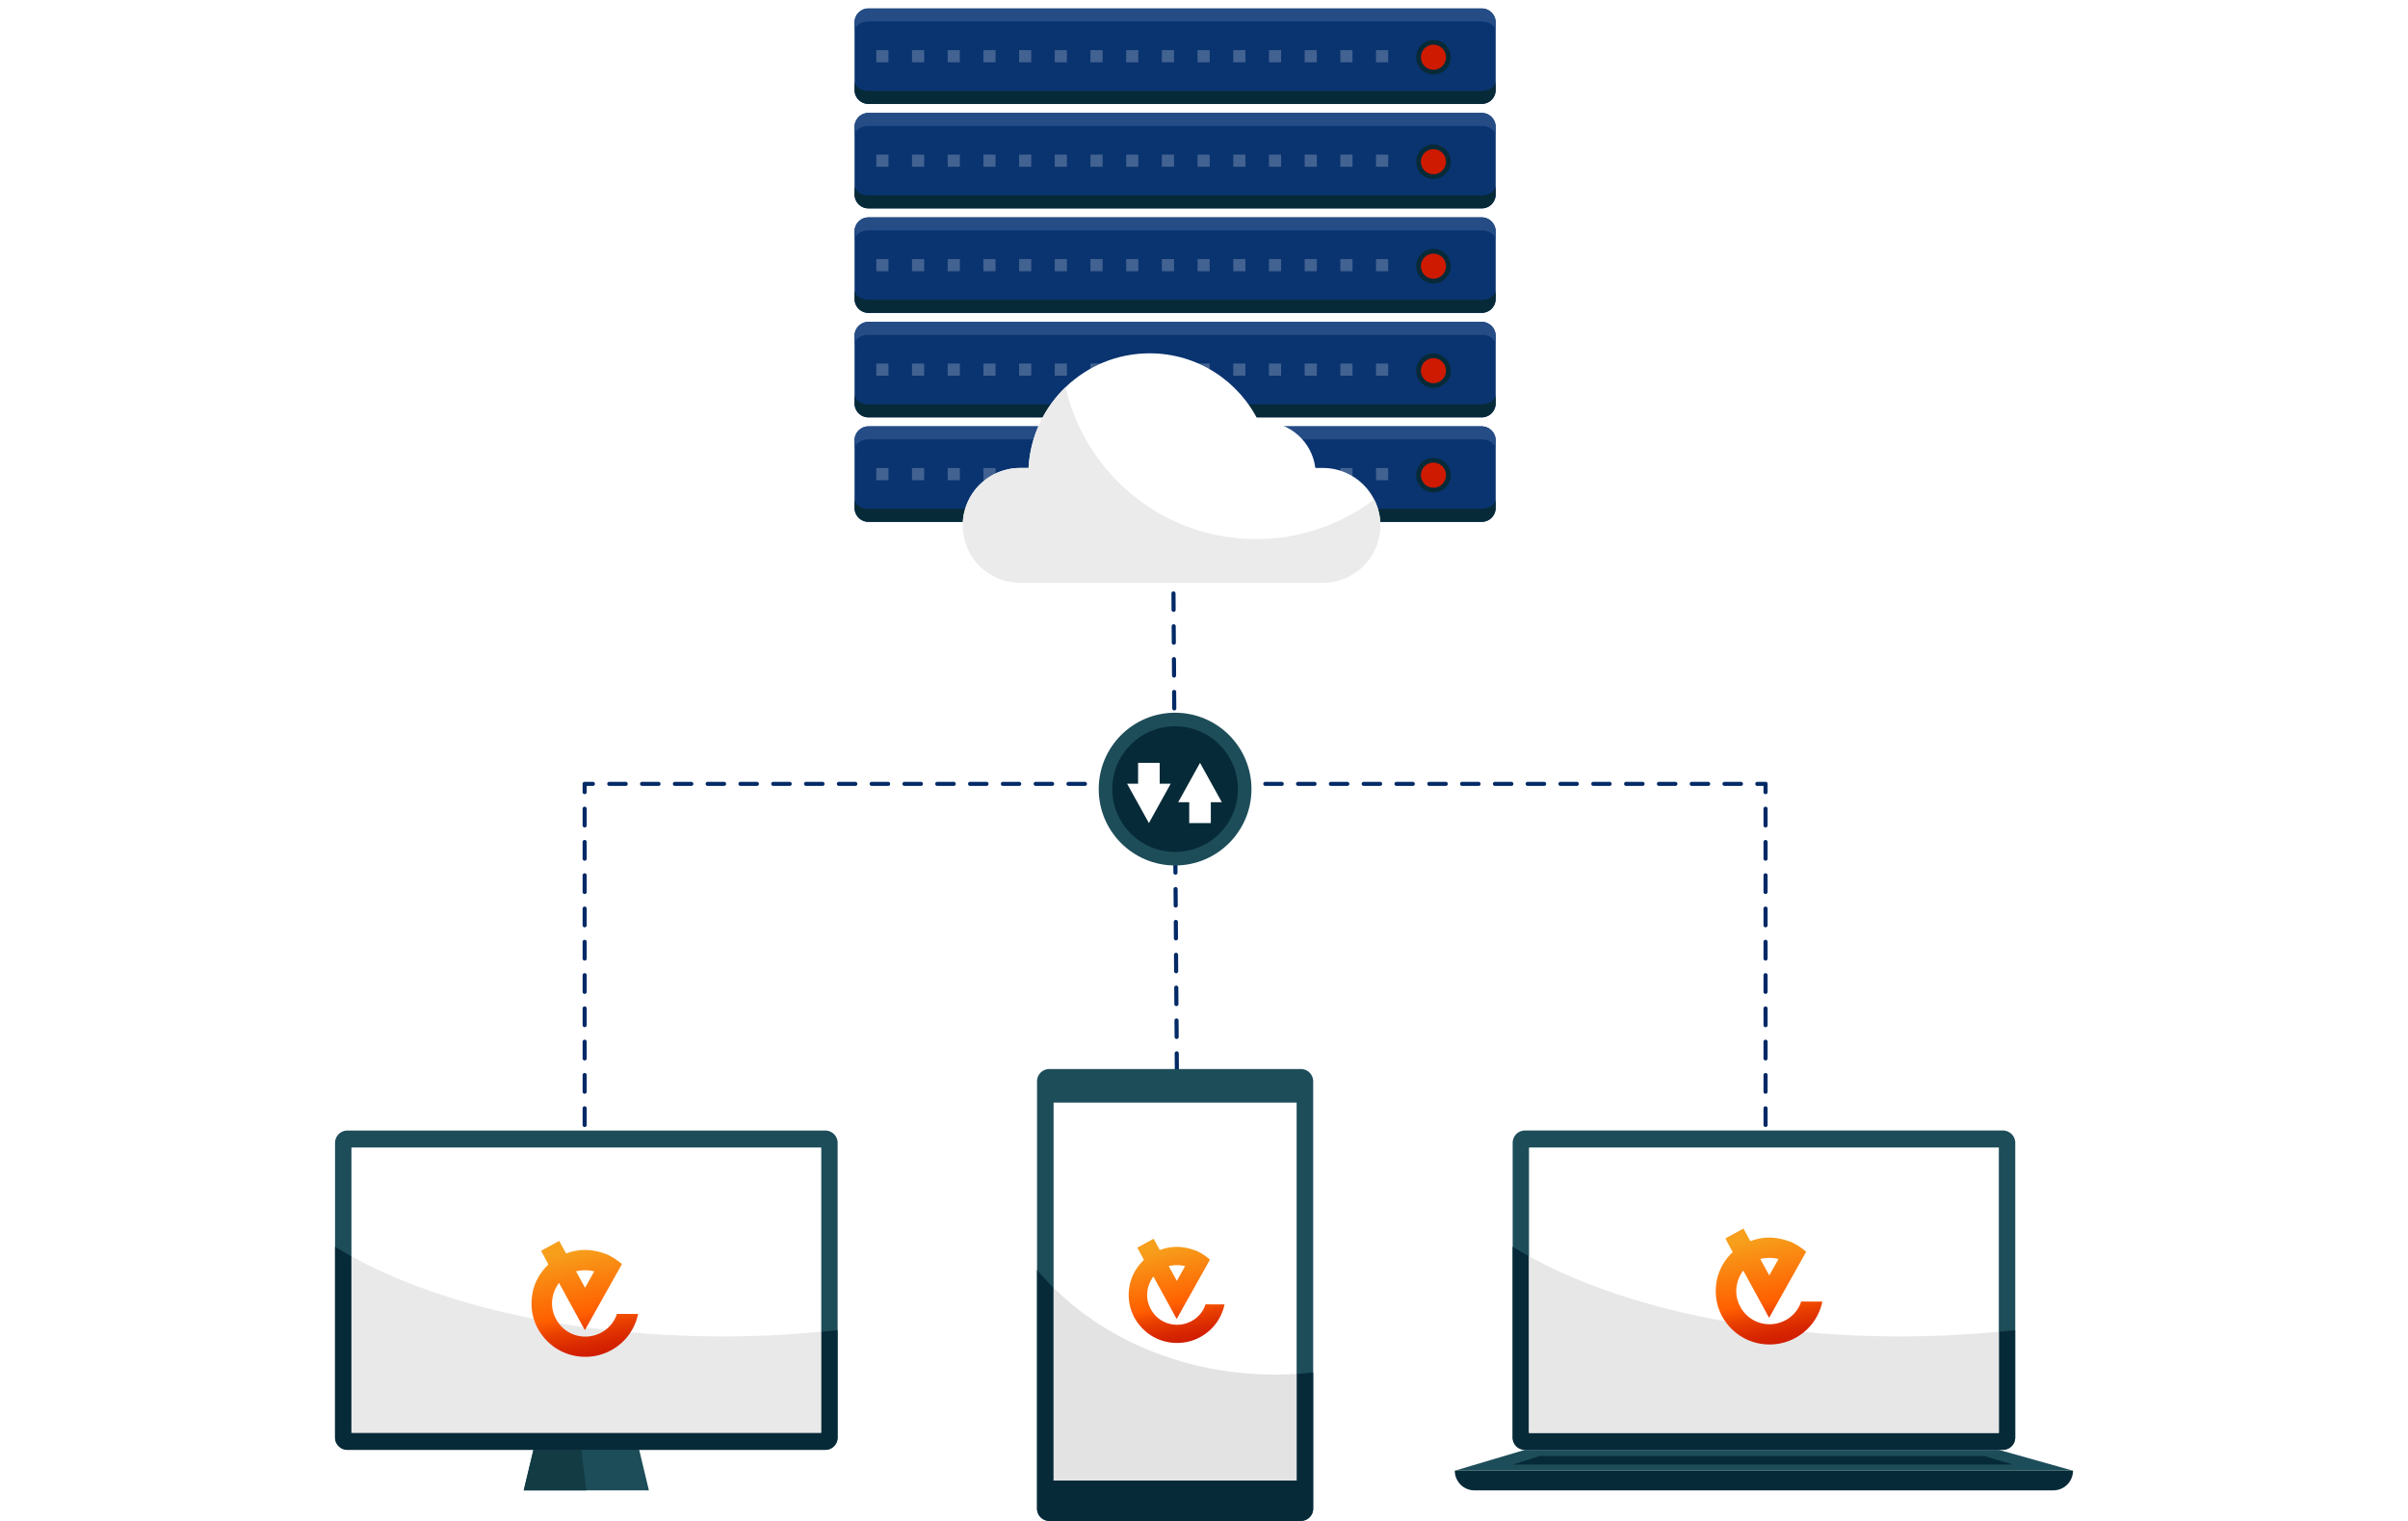 <svg xmlns="http://www.w3.org/2000/svg" width="570" height="360" fill="none"><g clip-path="url(#a)"><path fill="#002966" d="M138.88 317.495v1.944a.48.48 0 0 1-.486.486.48.48 0 0 1-.486-.486v-1.944c0-.272.214-.486.486-.486s.486.214.486.486m-.486-95.04a.48.48 0 0 0-.486.486v3.936a.48.48 0 0 0 .486.486.48.48 0 0 0 .486-.486v-3.936a.487.487 0 0 0-.486-.486m0 7.883a.48.48 0 0 0-.486.486v3.936c0 .272.214.486.486.486a.48.48 0 0 0 .486-.486v-3.936a.48.48 0 0 0-.486-.486m0 7.873a.48.48 0 0 0-.486.486v3.936c0 .272.214.486.486.486a.48.48 0 0 0 .486-.486v-3.936a.487.487 0 0 0-.486-.486m0-23.629a.48.48 0 0 0-.486.486v3.936c0 .272.214.486.486.486a.48.48 0 0 0 .486-.486v-3.936a.48.48 0 0 0-.486-.486m0 31.511a.48.48 0 0 0-.486.486v3.937c0 .272.214.486.486.486a.48.48 0 0 0 .486-.486v-3.937a.48.48 0 0 0-.486-.486m0-55.15a.48.48 0 0 0-.486.486v3.937c0 .272.214.486.486.486a.48.48 0 0 0 .486-.486v-3.937a.48.48 0 0 0-.486-.486m0 7.873a.48.48 0 0 0-.486.486v3.937c0 .272.214.486.486.486a.48.48 0 0 0 .486-.486v-3.937a.49.49 0 0 0-.486-.486m0 7.883a.48.48 0 0 0-.486.486v3.937c0 .272.214.486.486.486a.48.48 0 0 0 .486-.486v-3.937a.48.48 0 0 0-.486-.486m0 102.427a.48.48 0 0 0-.486.486v3.937c0 .272.214.486.486.486a.48.48 0 0 0 .486-.486v-3.937a.48.48 0 0 0-.486-.486m0-15.755a.48.48 0 0 0-.486.486v3.936c0 .272.214.486.486.486a.48.48 0 0 0 .486-.486v-3.936a.48.48 0 0 0-.486-.486m0 7.873a.48.48 0 0 0-.486.486v3.936c0 .272.214.486.486.486a.48.48 0 0 0 .486-.486v-3.936a.487.487 0 0 0-.486-.486m0-15.756a.48.48 0 0 0-.486.486v3.936c0 .272.214.486.486.486a.48.48 0 0 0 .486-.486v-3.936a.48.48 0 0 0-.486-.486m0-7.883a.48.48 0 0 0-.486.486v3.937c0 .272.214.486.486.486a.48.48 0 0 0 .486-.486v-3.937a.49.49 0 0 0-.486-.486m0-15.756a.48.48 0 0 0-.486.486v3.937c0 .272.214.486.486.486a.48.48 0 0 0 .486-.486v-3.937a.49.49 0 0 0-.486-.486m0 7.883a.48.48 0 0 0-.486.486v3.937c0 .272.214.486.486.486a.48.48 0 0 0 .486-.486v-3.937a.48.48 0 0 0-.486-.486m0-15.756a.48.48 0 0 0-.486.486v3.937c0 .272.214.486.486.486a.48.48 0 0 0 .486-.486v-3.937a.48.48 0 0 0-.486-.486m1.944-68.923h-1.944a.48.48 0 0 0-.486.486v1.944c0 .272.214.486.486.486a.48.48 0 0 0 .486-.486v-1.458h1.458a.48.48 0 0 0 .486-.486.49.49 0 0 0-.486-.486m100.94 0H237.4a.48.48 0 0 0-.486.486c0 .272.214.486.486.486h3.878a.487.487 0 0 0 0-.972m-15.532 0h-3.878a.48.48 0 0 0-.486.486c0 .272.214.486.486.486h3.878a.48.48 0 0 0 .486-.486.49.49 0 0 0-.486-.486m7.766 0h-3.878a.48.48 0 0 0-.486.486c0 .272.214.486.486.486h3.878a.48.48 0 0 0 .486-.486.49.49 0 0 0-.486-.486m15.533 0h-3.879a.48.48 0 0 0-.486.486c0 .272.214.486.486.486h3.879a.48.48 0 0 0 .485-.486.494.494 0 0 0-.485-.486m15.522 0h-3.878a.48.48 0 0 0-.486.486c0 .272.214.486.486.486h3.878a.48.48 0 0 0 .486-.486.49.49 0 0 0-.486-.486m7.766 0h-3.878a.48.48 0 0 0-.486.486c0 .272.214.486.486.486h3.878a.48.48 0 0 0 .486-.486.49.49 0 0 0-.486-.486m-15.522 0h-3.879a.48.48 0 0 0-.486.486c0 .272.214.486.486.486h3.879a.48.48 0 0 0 .486-.486.494.494 0 0 0-.486-.486m-38.831 0h-3.878a.48.48 0 0 0-.486.486c0 .272.214.486.486.486h3.878a.48.48 0 0 0 .486-.486.49.49 0 0 0-.486-.486m62.119 0h-3.878a.48.48 0 0 0-.486.486c0 .272.214.486.486.486h3.878a.48.48 0 0 0 .486-.486.49.49 0 0 0-.486-.486m-100.94 0h-3.878a.48.48 0 0 0-.486.486c0 .272.214.486.486.486h3.878a.48.48 0 0 0 .486-.486.49.49 0 0 0-.486-.486m-23.289 0h-3.878a.48.48 0 0 0-.486.486c0 .272.214.486.486.486h3.878a.48.48 0 0 0 .486-.486.494.494 0 0 0-.486-.486m7.767 0h-3.879a.48.48 0 0 0-.486.486c0 .272.214.486.486.486h3.879a.48.48 0 0 0 .486-.486.494.494 0 0 0-.486-.486m-15.533 0h-3.878a.48.48 0 0 0-.486.486c0 .272.214.486.486.486h3.878a.48.48 0 0 0 .486-.486.49.49 0 0 0-.486-.486m38.821 0h-3.878a.48.48 0 0 0-.486.486c0 .272.214.486.486.486h3.878a.48.48 0 0 0 .486-.486.49.49 0 0 0-.486-.486m23.299 0h-3.879a.48.48 0 0 0-.486.486c0 .272.214.486.486.486h3.879a.48.48 0 0 0 .486-.486.494.494 0 0 0-.486-.486m-7.767 0h-3.878a.48.48 0 0 0-.486.486c0 .272.214.486.486.486h3.878a.48.48 0 0 0 .486-.486.494.494 0 0 0-.486-.486m-7.766 0h-3.878a.48.48 0 0 0-.486.486c0 .272.214.486.486.486h3.878a.48.48 0 0 0 .486-.486.49.49 0 0 0-.486-.486m-23.298 0h-3.878a.48.48 0 0 0-.486.486c0 .272.214.486.486.486h3.878a.48.48 0 0 0 .486-.486.49.49 0 0 0-.486-.486m139.761 0h-3.878a.48.48 0 0 0-.486.486c0 .272.214.486.486.486h3.878a.48.48 0 0 0 .486-.486.49.49 0 0 0-.486-.486m31.065 0h-3.879a.48.48 0 0 0-.486.486c0 .272.214.486.486.486h3.879a.48.48 0 0 0 .486-.486.49.49 0 0 0-.486-.486m7.766 0h-3.878a.48.48 0 0 0-.486.486.48.48 0 0 0 .486.486h3.878a.48.48 0 0 0 .486-.486.494.494 0 0 0-.486-.486m-23.299 0h-3.878a.48.48 0 0 0-.486.486c0 .272.214.486.486.486h3.878a.48.48 0 0 0 .486-.486.49.49 0 0 0-.486-.486m-7.766 0h-3.878a.48.48 0 0 0-.486.486c0 .272.214.486.486.486h3.878a.48.48 0 0 0 .486-.486.49.49 0 0 0-.486-.486m38.831 0h-3.878a.48.48 0 0 0-.486.486.48.48 0 0 0 .486.486h3.878a.48.48 0 0 0 .486-.486.494.494 0 0 0-.486-.486m-23.299 0h-3.878a.48.48 0 0 0-.486.486c0 .272.214.486.486.486h3.878a.487.487 0 0 0 0-.972m62.12 0h-3.878a.48.48 0 0 0-.486.486.48.48 0 0 0 .486.486h3.878a.48.48 0 0 0 .486-.486.494.494 0 0 0-.486-.486m-7.766 0h-3.879a.48.48 0 0 0-.486.486c0 .272.214.486.486.486h3.879a.48.48 0 0 0 .486-.486.49.49 0 0 0-.486-.486m23.288 0h-3.878a.48.48 0 0 0-.486.486c0 .272.214.486.486.486h3.878a.48.48 0 0 0 .486-.486.49.49 0 0 0-.486-.486m-46.587 0h-3.878a.48.48 0 0 0-.486.486c0 .272.214.486.486.486h3.878a.48.48 0 0 0 .486-.486.49.49 0 0 0-.486-.486m7.766 0h-3.888a.48.48 0 0 0-.486.486c0 .272.214.486.486.486h3.888a.487.487 0 0 0 0-.972m7.766 0h-3.878a.48.48 0 0 0-.486.486c0 .272.214.486.486.486h3.878a.487.487 0 0 0 0-.972m23.299 0h-3.878a.48.48 0 0 0-.486.486c0 .272.214.486.486.486h3.878a.48.48 0 0 0 .486-.486.494.494 0 0 0-.486-.486m-100.94 0h-3.879a.48.48 0 0 0-.486.486c0 .272.214.486.486.486h3.879a.48.48 0 0 0 .486-.486.494.494 0 0 0-.486-.486m-15.533 0h-3.878a.48.48 0 0 0-.486.486c0 .272.214.486.486.486h3.878a.487.487 0 0 0 0-.972m7.767 0h-3.879a.48.48 0 0 0-.486.486c0 .272.214.486.486.486h3.879a.48.48 0 0 0 .486-.486.494.494 0 0 0-.486-.486m122.294 0h-1.944a.48.48 0 0 0-.486.486c0 .272.214.486.486.486h1.458v1.458c0 .272.214.486.486.486a.48.48 0 0 0 .486-.486v-1.944a.49.49 0 0 0-.486-.486m0 100.435a.48.48 0 0 0-.486.486v3.936c0 .272.214.486.486.486a.48.48 0 0 0 .486-.486v-3.936a.487.487 0 0 0-.486-.486m0-94.545a.48.48 0 0 0-.486.486v3.937c0 .272.214.486.486.486a.48.48 0 0 0 .486-.486v-3.937a.48.48 0 0 0-.486-.486m0 70.906a.48.48 0 0 0-.486.486v3.937c0 .272.214.486.486.486a.48.48 0 0 0 .486-.486v-3.937a.49.49 0 0 0-.486-.486m0 7.883a.48.48 0 0 0-.486.486v3.937c0 .272.214.486.486.486a.48.48 0 0 0 .486-.486v-3.937a.48.48 0 0 0-.486-.486m0-63.033a.48.48 0 0 0-.486.486v3.937c0 .272.214.486.486.486a.48.48 0 0 0 .486-.486v-3.937a.48.48 0 0 0-.486-.486m0 70.916a.48.48 0 0 0-.486.486v3.936c0 .272.214.486.486.486a.48.48 0 0 0 .486-.486v-3.936a.48.48 0 0 0-.486-.486m0-39.395a.48.48 0 0 0-.486.486v3.937c0 .272.214.486.486.486a.48.48 0 0 0 .486-.486v-3.937a.48.48 0 0 0-.486-.486m0-23.638a.48.48 0 0 0-.486.486v3.936c0 .272.214.486.486.486a.48.48 0 0 0 .486-.486v-3.936a.48.48 0 0 0-.486-.486m0 39.394a.48.48 0 0 0-.486.486v3.937c0 .272.214.486.486.486a.48.48 0 0 0 .486-.486v-3.937a.48.48 0 0 0-.486-.486m0-7.883a.48.48 0 0 0-.486.486v3.937c0 .272.214.486.486.486a.48.48 0 0 0 .486-.486v-3.937a.48.48 0 0 0-.486-.486m0-15.755a.48.48 0 0 0-.486.486v3.936c0 .272.214.486.486.486a.48.48 0 0 0 .486-.486v-3.936a.48.48 0 0 0-.486-.486m0-7.883a.48.48 0 0 0-.486.486v3.936a.48.48 0 0 0 .486.486.48.48 0 0 0 .486-.486v-3.936a.487.487 0 0 0-.486-.486m0-23.639a.48.48 0 0 0-.486.486v3.937c0 .272.214.486.486.486a.48.48 0 0 0 .486-.486v-3.937a.49.49 0 0 0-.486-.486m0 94.555a.48.48 0 0 0-.486.486v3.936c0 .272.214.486.486.486a.48.48 0 0 0 .486-.486v-3.936a.48.48 0 0 0-.486-.486m0 15.755a.48.48 0 0 0-.486.486v3.937c0 .272.214.486.486.486a.48.48 0 0 0 .486-.486v-3.937a.48.48 0 0 0-.486-.486m0-7.882a.48.48 0 0 0-.486.486v3.936c0 .272.214.486.486.486a.48.48 0 0 0 .486-.486v-3.936a.487.487 0 0 0-.486-.486m0 15.765a.48.48 0 0 0-.486.486v1.944c0 .272.214.486.486.486a.48.48 0 0 0 .486-.486v-1.944a.48.48 0 0 0-.486-.486m-139.353-63.315a.487.487 0 0 0 .486-.486l-.029-3.888a.494.494 0 0 0-.486-.486.49.49 0 0 0-.486.486l.029 3.888a.5.5 0 0 0 .486.486m-.855-121.497a.487.487 0 0 0-.486.486l.029 3.888c0 .262.224.486.486.486a.49.49 0 0 0 .486-.486l-.029-3.888a.49.49 0 0 0-.486-.486m-.029-2.916a.49.49 0 0 0 .486-.486v-.272a.494.494 0 0 0-.486-.486.487.487 0 0 0-.486.486v.272c0 .272.223.486.486.486m.136 18.467a.49.49 0 0 0-.486.486l.029 3.888c0 .263.224.486.486.486a.487.487 0 0 0 .486-.486l-.029-3.888c0-.272-.204-.466-.486-.486m-.049-7.775a.487.487 0 0 0-.486.486l.029 3.887c0 .263.224.486.486.486a.487.487 0 0 0 .486-.486l-.029-3.887a.49.49 0 0 0-.486-.486m.214 31.103a.487.487 0 0 0-.486.486l.029 3.888c0 .262.224.486.486.486a.49.49 0 0 0 .486-.486l-.029-3.888c0-.272-.233-.506-.486-.486m-.058-7.776a.49.49 0 0 0-.486.486l.029 3.888c0 .262.223.486.486.486a.49.49 0 0 0 .486-.486l-.029-3.888c.009-.272-.175-.486-.486-.486m-.049-7.776a.49.49 0 0 0-.486.486l.029 3.888c0 .263.224.486.486.486a.487.487 0 0 0 .486-.486l-.029-3.888a.487.487 0 0 0-.486-.486m.165 23.328a.487.487 0 0 0-.486.486l.03 3.888c0 .262.223.486.486.486a.49.49 0 0 0 .486-.486l-.03-3.888a.48.48 0 0 0-.486-.486m.253 35.963a.487.487 0 0 0 .486-.486l-.029-3.888a.494.494 0 0 0-.486-.486.49.49 0 0 0-.486.486l.029 3.888c0 .263.214.486.486.486m-.117-15.552q.015 0 0 0a.487.487 0 0 0 .486-.486l-.029-3.888a.494.494 0 0 0-.486-.486.49.49 0 0 0-.486.486l.03 3.888a.49.49 0 0 0 .485.486m.059 7.776a.487.487 0 0 0 .486-.486l-.029-3.888a.494.494 0 0 0-.486-.486.49.49 0 0 0-.486.486l.029 3.888c0 .263.223.486.486.486m-.107-15.551a.49.49 0 0 0 .486-.486l-.029-3.888a.494.494 0 0 0-.486-.486.487.487 0 0 0-.486.486l.029 3.888c0 .272.214.486.486.486m.33 46.655a.487.487 0 0 0 .486-.486l-.029-3.888a.493.493 0 0 0-.486-.486.487.487 0 0 0-.486.486l.029 3.888c0 .262.224.486.486.486m.136 18.467a.49.49 0 0 0-.486.486l.03 3.888c0 .263.223.486.486.486a.487.487 0 0 0 .486-.486l-.03-3.888a.48.48 0 0 0-.486-.486m-.077-10.692a.487.487 0 0 0 .486-.486l-.03-3.887a.493.493 0 0 0-.485-.486.487.487 0 0 0-.486.486l.029 3.887c0 .263.214.486.486.486m-.166-23.327a.487.487 0 0 0 .486-.486l-.029-3.888a.494.494 0 0 0-.486-.486.49.49 0 0 0-.486.486l.029 3.888c0 .262.214.486.486.486m.049 7.776a.49.49 0 0 0 .486-.486l-.029-3.888a.494.494 0 0 0-.486-.486.487.487 0 0 0-.486.486l.029 3.888c0 .262.224.486.486.486"/><path fill="#0A3470" d="M350.742 123.517H205.576a3.28 3.28 0 0 1-2.507-1.157 3.26 3.26 0 0 1-.788-2.148v-15.989c0-.709.224-1.37.613-1.915a3.3 3.3 0 0 1 2.692-1.39h145.156c.913 0 1.739.37 2.332.972.593.593.972 1.419.972 2.333v15.989a3.32 3.32 0 0 1-1.438 2.731 3.33 3.33 0 0 1-1.866.574"/><path fill="#072A38" d="M352.598 120.018a4.26 4.26 0 0 1-1.866.418H205.576c-1.001 0-1.905-.331-2.507-.846-.496-.418-.788-.962-.788-1.555v2.177c0 .817.302 1.565.788 2.148a3.28 3.28 0 0 0 2.507 1.157h145.156c.69 0 1.332-.214 1.866-.573a3.31 3.31 0 0 0 1.439-2.732v-2.177c0 .826-.564 1.546-1.439 1.983"/><path fill="#254C85" d="M353.075 101.89a3.32 3.32 0 0 0-2.332-.972H205.577a3.31 3.31 0 0 0-3.305 3.305v2.177c0-.515.224-1.001.613-1.389.602-.613 1.584-1.011 2.692-1.011h145.156c.913 0 1.74.272 2.333.699.592.438.972 1.04.972 1.701v-2.177c0-.913-.37-1.74-.963-2.333"/><path fill="#072A38" d="M343.414 112.465a4.092 4.092 0 1 1-8.184 0 4.092 4.092 0 0 1 8.184 0"/><path fill="#CE1A01" d="M342.278 112.466a2.964 2.964 0 0 1-2.965 2.964 2.964 2.964 0 1 1 2.965-2.964"/><path fill="#fff" fill-opacity=".23" d="M328.6 110.784h-2.877v2.877h2.877zm-8.447 0h-2.877v2.877h2.877zm-8.446 0h-2.877v2.877h2.877zm-8.456 0h-2.877v2.877h2.877zm-8.446 0h-2.877v2.877h2.877zm-8.456 0h-2.877v2.877h2.877zm-8.448 0h-2.877v2.877h2.877zm-8.446 0h-2.877v2.877h2.877zm-8.456 0h-2.877v2.877h2.877zm-8.447 0h-2.877v2.877h2.877zm-8.445 0h-2.878v2.877h2.878zm-8.456 0h-2.878v2.877h2.878zm-8.448 0h-2.877v2.877h2.877zm-8.446 0h-2.877v2.877h2.877zm-8.456 0h-2.877v2.877h2.877z"/><path fill="#0A3470" d="M350.742 98.79H205.576a3.28 3.28 0 0 1-2.507-1.157 3.26 3.26 0 0 1-.788-2.148V79.496c0-.71.224-1.37.613-1.915a3.3 3.3 0 0 1 2.692-1.39h145.156c.913 0 1.739.37 2.332.972a3.3 3.3 0 0 1 .972 2.333v15.99a3.32 3.32 0 0 1-1.438 2.73 3.34 3.34 0 0 1-1.866.574"/><path fill="#072A38" d="M352.598 95.29a4.25 4.25 0 0 1-1.866.419H205.576c-1.001 0-1.905-.33-2.507-.846-.496-.418-.788-.962-.788-1.555v2.177c0 .817.302 1.565.788 2.148a3.28 3.28 0 0 0 2.507 1.157h145.156a3.33 3.33 0 0 0 1.866-.574 3.31 3.31 0 0 0 1.439-2.73v-2.178c0 .816-.564 1.545-1.439 1.983Z"/><path fill="#254C85" d="M353.075 77.154a3.3 3.3 0 0 0-2.332-.972H205.577a3.31 3.31 0 0 0-3.305 3.304v2.178c0-.516.224-1.002.613-1.39.602-.613 1.584-1.011 2.692-1.011h145.156c.913 0 1.74.272 2.333.7.592.437.972 1.03.972 1.7v-2.177c0-.904-.37-1.73-.963-2.332"/><path fill="#072A38" d="M343.414 87.738a4.092 4.092 0 0 1-8.185 0 4.09 4.09 0 0 1 4.083-4.092 4.1 4.1 0 0 1 4.102 4.092"/><path fill="#CE1A01" d="M339.313 90.703a2.965 2.965 0 1 0 0-5.93 2.965 2.965 0 0 0 0 5.93"/><path fill="#fff" fill-opacity=".23" d="M328.6 86.047h-2.877v2.877h2.877zm-8.447 0h-2.877v2.877h2.877zm-8.446 0h-2.877v2.877h2.877zm-8.456 0h-2.877v2.877h2.877zm-8.446 0h-2.877v2.877h2.877zm-8.456 0h-2.877v2.877h2.877zm-8.448 0h-2.877v2.877h2.877zm-8.446 0h-2.877v2.877h2.877zm-8.456 0h-2.877v2.877h2.877zm-8.447 0h-2.877v2.877h2.877zm-8.445 0h-2.878v2.877h2.878zm-8.456 0h-2.878v2.877h2.878zm-8.448 0h-2.877v2.877h2.877zm-8.446 0h-2.877v2.877h2.877zm-8.456 0h-2.877v2.877h2.877z"/><path fill="#0A3470" d="M350.742 74.063H205.576a3.28 3.28 0 0 1-2.507-1.157 3.26 3.26 0 0 1-.788-2.148V54.759c0-.71.224-1.37.613-1.915a3.3 3.3 0 0 1 2.692-1.39h145.156c.913 0 1.739.37 2.332.972a3.3 3.3 0 0 1 .972 2.333v15.99a3.32 3.32 0 0 1-3.304 3.314"/><path fill="#072A38" d="M352.598 70.554a4.25 4.25 0 0 1-1.866.418H205.576c-1.001 0-1.905-.33-2.507-.846-.496-.418-.788-.962-.788-1.555v2.177c0 .817.302 1.565.788 2.148a3.28 3.28 0 0 0 2.507 1.157h145.156c.69 0 1.332-.214 1.866-.573a3.31 3.31 0 0 0 1.439-2.732v-2.177c0 .826-.564 1.555-1.439 1.983"/><path fill="#254C85" d="M353.075 52.426a3.27 3.27 0 0 0-2.332-.972H205.577a3.31 3.31 0 0 0-3.305 3.305v2.177c0-.515.224-1 .613-1.39.602-.612 1.584-1.01 2.692-1.01h145.156c.913 0 1.74.272 2.333.7.592.437.972 1.04.972 1.7V54.76c0-.904-.37-1.73-.963-2.333Z"/><path fill="#072A38" d="M343.414 63.002a4.092 4.092 0 0 1-8.185 0 4.1 4.1 0 0 1 4.093-4.093 4.1 4.1 0 0 1 4.092 4.093"/><path fill="#CE1A01" d="M339.313 65.966a2.965 2.965 0 1 0 0-5.93 2.965 2.965 0 0 0 0 5.93"/><path fill="#fff" fill-opacity=".23" d="M328.6 61.32h-2.877v2.877h2.877zm-8.447 0h-2.877v2.877h2.877zm-8.446 0h-2.877v2.877h2.877zm-8.456 0h-2.877v2.877h2.877zm-8.446 0h-2.877v2.877h2.877zm-8.456 0h-2.877v2.877h2.877zm-8.448 0h-2.877v2.877h2.877zm-8.446 0h-2.877v2.877h2.877zm-8.456 0h-2.877v2.877h2.877zm-8.447 0h-2.877v2.877h2.877zm-8.445 0h-2.878v2.877h2.878zm-8.456 0h-2.878v2.877h2.878zm-8.448 0h-2.877v2.877h2.877zm-8.446 0h-2.877v2.877h2.877zm-8.456 0h-2.877v2.877h2.877z"/><path fill="#0A3470" d="M350.742 49.326H205.576a3.28 3.28 0 0 1-2.507-1.157 3.26 3.26 0 0 1-.788-2.148v-15.99c0-.709.224-1.37.613-1.914a3.3 3.3 0 0 1 2.692-1.39h145.156c.913 0 1.739.37 2.332.972a3.3 3.3 0 0 1 .972 2.333V46.03a3.32 3.32 0 0 1-1.438 2.731 3.33 3.33 0 0 1-1.866.564Z"/><path fill="#072A38" d="M352.598 45.827a4.25 4.25 0 0 1-1.866.418H205.576c-1.001 0-1.905-.33-2.507-.846-.496-.418-.788-.962-.788-1.555v2.177c0 .817.302 1.565.788 2.148a3.28 3.28 0 0 0 2.507 1.157h145.156a3.33 3.33 0 0 0 1.866-.574 3.31 3.31 0 0 0 1.439-2.73v-2.178c0 .826-.564 1.555-1.439 1.983"/><path fill="#254C85" d="M353.075 27.7a3.3 3.3 0 0 0-2.332-.973H205.577a3.31 3.31 0 0 0-3.305 3.305v2.177c0-.515.224-1.001.613-1.39.602-.612 1.584-1.01 2.692-1.01h145.156c.913 0 1.74.271 2.333.7.592.437.972 1.04.972 1.7v-2.177c0-.914-.37-1.74-.963-2.333Z"/><path fill="#072A38" d="M343.414 38.274a4.092 4.092 0 1 1-4.092-4.092 4.1 4.1 0 0 1 4.092 4.092"/><path fill="#CE1A01" d="M339.313 41.239a2.965 2.965 0 1 0 0-5.93 2.965 2.965 0 0 0 0 5.93"/><path fill="#fff" fill-opacity=".23" d="M328.6 36.593h-2.877v2.877h2.877zm-8.447 0h-2.877v2.877h2.877zm-8.446 0h-2.877v2.877h2.877zm-8.456 0h-2.877v2.877h2.877zm-8.446 0h-2.877v2.877h2.877zm-8.456 0h-2.877v2.877h2.877zm-8.448 0h-2.877v2.877h2.877zm-8.446 0h-2.877v2.877h2.877zm-8.456 0h-2.877v2.877h2.877zm-8.447 0h-2.877v2.877h2.877zm-8.445 0h-2.878v2.877h2.878zm-8.456 0h-2.878v2.877h2.878zm-8.448 0h-2.877v2.877h2.877zm-8.446 0h-2.877v2.877h2.877zm-8.456 0h-2.877v2.877h2.877z"/><path fill="#0A3470" d="M350.742 24.599H205.576a3.28 3.28 0 0 1-2.507-1.157 3.26 3.26 0 0 1-.788-2.148V5.304c0-.709.224-1.37.613-1.914A3.3 3.3 0 0 1 205.586 2h145.156c.913 0 1.739.37 2.332.972a3.3 3.3 0 0 1 .972 2.333v15.989a3.32 3.32 0 0 1-1.438 2.731 3.34 3.34 0 0 1-1.866.574"/><path fill="#072A38" d="M352.598 21.1a4.25 4.25 0 0 1-1.866.418H205.576c-1.001 0-1.905-.33-2.507-.846-.496-.418-.788-.962-.788-1.555v2.177c0 .816.302 1.565.788 2.148a3.28 3.28 0 0 0 2.507 1.157h145.156a3.33 3.33 0 0 0 1.866-.574 3.31 3.31 0 0 0 1.439-2.73v-2.178c0 .826-.564 1.545-1.439 1.983"/><path fill="#254C85" d="M353.075 2.972A3.27 3.27 0 0 0 350.743 2H205.577a3.31 3.31 0 0 0-3.305 3.305v2.177c0-.515.224-1.001.613-1.39.602-.612 1.584-1.01 2.692-1.01h145.156c.913 0 1.74.271 2.333.699.592.437.972 1.03.972 1.701V5.305c0-.914-.37-1.74-.963-2.333"/><path fill="#072A38" d="M343.414 13.547a4.092 4.092 0 0 1-8.185 0 4.092 4.092 0 0 1 8.185 0"/><path fill="#CE1A01" d="M339.313 16.512a2.965 2.965 0 1 0 0-5.93 2.965 2.965 0 0 0 0 5.93"/><path fill="#fff" fill-opacity=".23" d="M328.6 11.866h-2.877v2.877h2.877zm-8.447 0h-2.877v2.877h2.877zm-8.446 0h-2.877v2.877h2.877zm-8.456 0h-2.877v2.877h2.877zm-8.446 0h-2.877v2.877h2.877zm-8.456 0h-2.877v2.877h2.877zm-8.448 0h-2.877v2.877h2.877zm-8.446 0h-2.877v2.877h2.877zm-8.456 0h-2.877v2.877h2.877zm-8.447 0h-2.877v2.877h2.877zm-8.445 0h-2.878v2.877h2.878zm-8.456 0h-2.878v2.877h2.878zm-8.448 0h-2.877v2.877h2.877zm-8.446 0h-2.877v2.877h2.877zm-8.456 0h-2.877v2.877h2.877z"/><path fill="#fff" d="M313.156 110.765h-1.798c-.768-6.163-6.017-10.935-12.383-10.935-.331 0-.661.02-.982.048-4.637-9.612-14.473-16.251-25.865-16.251-15.328 0-27.847 12.014-28.654 27.138h-1.992c-7.504 0-13.588 6.084-13.588 13.588s6.084 13.588 13.588 13.588h71.683c7.504 0 13.589-6.084 13.589-13.588-.01-7.504-6.095-13.588-13.598-13.588"/><path fill="#EBEBEB" d="M297.362 127.59c-22.015 0-40.425-15.358-45.129-35.944-5.074 4.889-8.359 11.625-8.767 19.119h-1.993c-7.504 0-13.588 6.084-13.588 13.588s6.084 13.588 13.588 13.588h71.684c7.503 0 13.588-6.084 13.588-13.588 0-2.206-.535-4.287-1.468-6.124a46.1 46.1 0 0 1-27.915 9.361"/><path fill="#1D4D59" d="M278.156 204.853c9.985 0 18.079-8.095 18.079-18.079s-8.094-18.079-18.079-18.079-18.079 8.094-18.079 18.079c0 9.984 8.094 18.079 18.079 18.079"/><path fill="#072A38" d="M278.156 201.645c8.214 0 14.872-6.658 14.872-14.871s-6.658-14.872-14.872-14.872-14.871 6.658-14.871 14.872 6.658 14.871 14.871 14.871"/><path fill="#fff" d="m278.896 189.874 5.162-9.312 5.161 9.312h-2.605v4.938h-5.113v-4.938zm-1.779-4.374-5.161 9.312-5.161-9.312h2.605v-4.937h5.112v4.937z"/><path fill="#1D4D59" d="M474.089 343.165h-113.11a2.92 2.92 0 0 1-2.916-2.925v-69.73c0-.807.331-1.536.856-2.071a2.93 2.93 0 0 1 2.07-.855h113.119q.613 0 1.137.233a2.92 2.92 0 0 1 1.789 2.693v69.739c0 .758-.292 1.458-.768 1.973a3 3 0 0 1-2.177.943"/><path fill="#072A38" d="M449.906 316.319c-37.645 0-71.032-8.349-91.852-21.228v45.158c0 1.002.505 1.876 1.263 2.411a2.9 2.9 0 0 0 1.653.515h113.119c.855 0 1.613-.36 2.148-.943a2.93 2.93 0 0 0 .768-1.973v-25.417a249 249 0 0 1-27.099 1.477"/><path fill="#fff" d="M473.146 271.608H361.932v67.553h111.214z"/><path fill="#E7E7E7" d="M449.906 316.319c-35.39 0-67.018-7.377-87.974-18.963v41.805h111.214v-23.95c-7.514.71-15.27 1.108-23.24 1.108"/><path fill="#072A38" d="M490.701 348.103H344.369c0 1.283.525 2.449 1.361 3.295a4.64 4.64 0 0 0 3.295 1.361h137.01c1.07 0 2.051-.36 2.839-.962a4.64 4.64 0 0 0 1.827-3.694"/><path fill="#1D4D59" d="m344.369 348.103 16.611-4.938h112.157l17.564 4.938z"/><path fill="#072A38" d="m476.462 346.645-6.775-2.022H364.499l-6.405 2.022z"/><path fill="#1D4D59" d="M307.927 359.99h-59.534c-.806 0-1.535-.33-2.06-.855a2.9 2.9 0 0 1-.855-2.061V255.949a2.91 2.91 0 0 1 2.915-2.916h59.534a2.9 2.9 0 0 1 2.061.856c.525.525.855 1.254.855 2.06v101.125c0 .778-.301 1.487-.797 2.003a2.9 2.9 0 0 1-2.119.913"/><path fill="#072A38" d="M301.843 325.359c-23.211 0-43.749-9.778-56.365-24.786v56.511c0 .807.33 1.536.855 2.061a2.9 2.9 0 0 0 2.06.855h59.534c.836 0 1.585-.35 2.119-.914a2.9 2.9 0 0 0 .797-2.002v-32.231a83 83 0 0 1-9 .506"/><path fill="#fff" d="M306.926 260.984h-57.531v89.452h57.531z"/><path fill="#C5C5C5" fill-opacity=".47" d="M301.843 325.359c-20.947 0-39.716-7.961-52.448-20.548v45.615h57.531v-25.242a74 74 0 0 1-5.083.175"/><path fill="#1D4D59" d="M147.697 328.109H129.88l-5.909 24.66h29.635z"/><path fill="#123B44" d="M133.846 328.109h-3.966l-5.909 24.66h14.813l-2.945-24.66z"/><path fill="#1D4D59" d="M195.344 343.165H82.234a2.9 2.9 0 0 1-1.652-.515 2.91 2.91 0 0 1-1.273-2.401v-69.73c0-.806.33-1.535.855-2.07a2.93 2.93 0 0 1 2.07-.855h113.119q.613 0 1.138.233a2.92 2.92 0 0 1 1.788 2.692v69.73c0 .758-.292 1.458-.768 1.973a2.95 2.95 0 0 1-2.167.943"/><path fill="#072A38" d="M171.161 316.319c-37.645 0-71.033-8.349-91.852-21.228v45.159c0 1.001.505 1.875 1.263 2.41a2.9 2.9 0 0 0 1.653.515h113.119c.855 0 1.613-.359 2.148-.943a2.93 2.93 0 0 0 .768-1.973v-25.417a249 249 0 0 1-27.099 1.477"/><path fill="#fff" d="M194.402 271.608H83.188v67.553h111.214z"/><path fill="#ABABAB" fill-opacity=".25" d="M171.162 316.319c-35.39 0-67.019-7.377-87.975-18.963v41.805h111.205v-23.95c-7.504.71-15.26 1.108-23.23 1.108"/><g filter="url(#b)"><path fill="url(#c)" d="M146.024 310.604a7.72 7.72 0 0 1-3.361 4.185 8 8 0 0 1-5.609 1 7.74 7.74 0 0 1-4.821-3.042c-1.175-1.593-1.733-3.541-1.519-5.486a8.2 8.2 0 0 1 1.612-4.039l6.122 11.191c2.902-5.211 5.857-10.422 8.759-15.633-.256-.258-.564-.463-.872-.721-.051-.052-.051-.052-.102-.052-.205-.154-.461-.36-.718-.515-.051 0-.051-.051-.103-.052-.05-.051-.153-.103-.204-.154-.257-.155-.513-.31-.77-.413-.051-.052-.102-.052-.154-.103a7 7 0 0 0-.924-.414c-.051 0-.102-.052-.205-.052-.052 0-.102-.051-.154-.052-1.386-.518-2.877-.781-4.367-.838a12.8 12.8 0 0 0-4.632.85l-1.633-2.977-4.278 2.337 1.734 3.234c-2.22 2.09-3.672 4.901-3.942 7.972-.323 3.123.538 6.301 2.481 8.819a12.62 12.62 0 0 0 7.795 4.847c3.135.577 6.325.028 9.058-1.651a12.67 12.67 0 0 0 5.586-7.299c.104-.306.157-.665.261-.971l-5.039-.022zm-7.411-10.376a9.4 9.4 0 0 1 2.056.265c-.726 1.277-1.452 2.605-2.177 3.882l-2.143-3.901a11 11 0 0 1 2.264-.246"/></g><g filter="url(#d)"><path fill="url(#e)" d="M285.344 308.343a6.94 6.94 0 0 1-3.022 3.762 7.2 7.2 0 0 1-5.042.899 6.96 6.96 0 0 1-4.334-2.735c-1.057-1.432-1.558-3.183-1.365-4.932a7.37 7.37 0 0 1 1.448-3.63l5.504 10.06c2.609-4.685 5.265-9.369 7.874-14.054-.23-.231-.507-.416-.783-.648-.047-.046-.047-.046-.093-.046-.184-.139-.414-.324-.645-.463-.046-.001-.046-.046-.092-.047-.046-.046-.138-.092-.184-.139-.231-.139-.461-.278-.692-.371-.046-.046-.092-.046-.138-.092a6.5 6.5 0 0 0-.831-.372c-.046-.001-.092-.047-.184-.047-.047 0-.093-.047-.139-.047-1.246-.466-2.586-.702-3.926-.754a11.5 11.5 0 0 0-4.164.765l-1.468-2.676-3.846 2.101 1.559 2.907c-1.996 1.879-3.301 4.405-3.544 7.166-.29 2.807.484 5.665 2.231 7.928a11.35 11.35 0 0 0 7.008 4.358c2.817.518 5.685.024 8.142-1.484a11.4 11.4 0 0 0 5.021-6.562c.094-.276.142-.598.235-.874l-4.53-.019zm-6.663-9.328a8.4 8.4 0 0 1 1.848.238c-.652 1.148-1.304 2.342-1.957 3.49l-1.926-3.507a10 10 0 0 1 2.035-.221"/></g><g filter="url(#f)"><path fill="url(#g)" d="M426.347 307.679a7.72 7.72 0 0 1-3.36 4.185 8 8 0 0 1-5.61 1 7.74 7.74 0 0 1-4.82-3.042c-1.176-1.593-1.734-3.541-1.52-5.486a8.2 8.2 0 0 1 1.612-4.039l6.123 11.191c2.902-5.211 5.856-10.422 8.758-15.633-.256-.258-.564-.463-.871-.721-.052-.052-.052-.052-.103-.052-.205-.154-.461-.36-.718-.515-.051 0-.05-.051-.102-.052-.051-.051-.154-.103-.205-.154a5.6 5.6 0 0 0-.769-.413c-.052-.052-.103-.052-.154-.103a7 7 0 0 0-.924-.414c-.052 0-.103-.052-.206-.052-.051 0-.102-.052-.154-.052-1.386-.518-2.876-.781-4.367-.838a12.8 12.8 0 0 0-4.632.85l-1.632-2.977-4.279 2.337 1.734 3.234c-2.22 2.09-3.672 4.901-3.942 7.972-.322 3.123.538 6.301 2.481 8.819a12.62 12.62 0 0 0 7.796 4.847c3.134.577 6.324.028 9.057-1.651a12.67 12.67 0 0 0 5.586-7.299c.104-.306.157-.665.261-.972l-5.039-.021zm-7.411-10.377a9.5 9.5 0 0 1 2.056.265c-.726 1.278-1.452 2.606-2.177 3.883l-2.143-3.901c.721-.151 1.492-.25 2.264-.247"/></g></g><defs><linearGradient id="c" x1="135.59" x2="141.137" y1="295.808" y2="323.988" gradientUnits="userSpaceOnUse"><stop stop-color="#F79E1B"/><stop offset=".522" stop-color="#FF5F00"/><stop offset=".532" stop-color="#FD5C00"/><stop offset=".657" stop-color="#E73D00"/><stop offset=".779" stop-color="#D82701"/><stop offset=".896" stop-color="#CE1A01"/><stop offset="1" stop-color="#EB001B"/></linearGradient><linearGradient id="e" x1="275.964" x2="280.95" y1="295.042" y2="320.375" gradientUnits="userSpaceOnUse"><stop stop-color="#F79E1B"/><stop offset=".522" stop-color="#FF5F00"/><stop offset=".532" stop-color="#FD5C00"/><stop offset=".657" stop-color="#E73D00"/><stop offset=".779" stop-color="#D82701"/><stop offset=".896" stop-color="#CE1A01"/><stop offset="1" stop-color="#EB001B"/></linearGradient><linearGradient id="g" x1="415.913" x2="421.46" y1="292.883" y2="321.063" gradientUnits="userSpaceOnUse"><stop stop-color="#F79E1B"/><stop offset=".522" stop-color="#FF5F00"/><stop offset=".532" stop-color="#FD5C00"/><stop offset=".657" stop-color="#E73D00"/><stop offset=".779" stop-color="#D82701"/><stop offset=".896" stop-color="#CE1A01"/><stop offset="1" stop-color="#EB001B"/></linearGradient><filter id="b" width="26.113" height="28.296" x="125.384" y="293.287" color-interpolation-filters="sRGB" filterUnits="userSpaceOnUse"><feFlood flood-opacity="0" result="BackgroundImageFix"/><feColorMatrix in="SourceAlpha" result="hardAlpha" values="0 0 0 0 0 0 0 0 0 0 0 0 0 0 0 0 0 0 127 0"/><feOffset dy=".433"/><feGaussianBlur stdDeviation=".216"/><feComposite in2="hardAlpha" operator="out"/><feColorMatrix values="0 0 0 0 0 0 0 0 0 0 0 0 0 0 0 0 0 0 0.25 0"/><feBlend in2="BackgroundImageFix" result="effect1_dropShadow_337_8504"/><feBlend in="SourceGraphic" in2="effect1_dropShadow_337_8504" result="shape"/></filter><filter id="d" width="23.562" height="25.525" x="266.745" y="292.776" color-interpolation-filters="sRGB" filterUnits="userSpaceOnUse"><feFlood flood-opacity="0" result="BackgroundImageFix"/><feColorMatrix in="SourceAlpha" result="hardAlpha" values="0 0 0 0 0 0 0 0 0 0 0 0 0 0 0 0 0 0 127 0"/><feOffset dy=".433"/><feGaussianBlur stdDeviation=".216"/><feComposite in2="hardAlpha" operator="out"/><feColorMatrix values="0 0 0 0 0 0 0 0 0 0 0 0 0 0 0 0 0 0 0.25 0"/><feBlend in2="BackgroundImageFix" result="effect1_dropShadow_337_8504"/><feBlend in="SourceGraphic" in2="effect1_dropShadow_337_8504" result="shape"/></filter><filter id="f" width="26.113" height="28.296" x="405.707" y="290.362" color-interpolation-filters="sRGB" filterUnits="userSpaceOnUse"><feFlood flood-opacity="0" result="BackgroundImageFix"/><feColorMatrix in="SourceAlpha" result="hardAlpha" values="0 0 0 0 0 0 0 0 0 0 0 0 0 0 0 0 0 0 127 0"/><feOffset dy=".433"/><feGaussianBlur stdDeviation=".216"/><feComposite in2="hardAlpha" operator="out"/><feColorMatrix values="0 0 0 0 0 0 0 0 0 0 0 0 0 0 0 0 0 0 0.25 0"/><feBlend in2="BackgroundImageFix" result="effect1_dropShadow_337_8504"/><feBlend in="SourceGraphic" in2="effect1_dropShadow_337_8504" result="shape"/></filter><clipPath id="a"><path fill="#fff" d="M0 0h570v360H0z"/></clipPath></defs></svg>